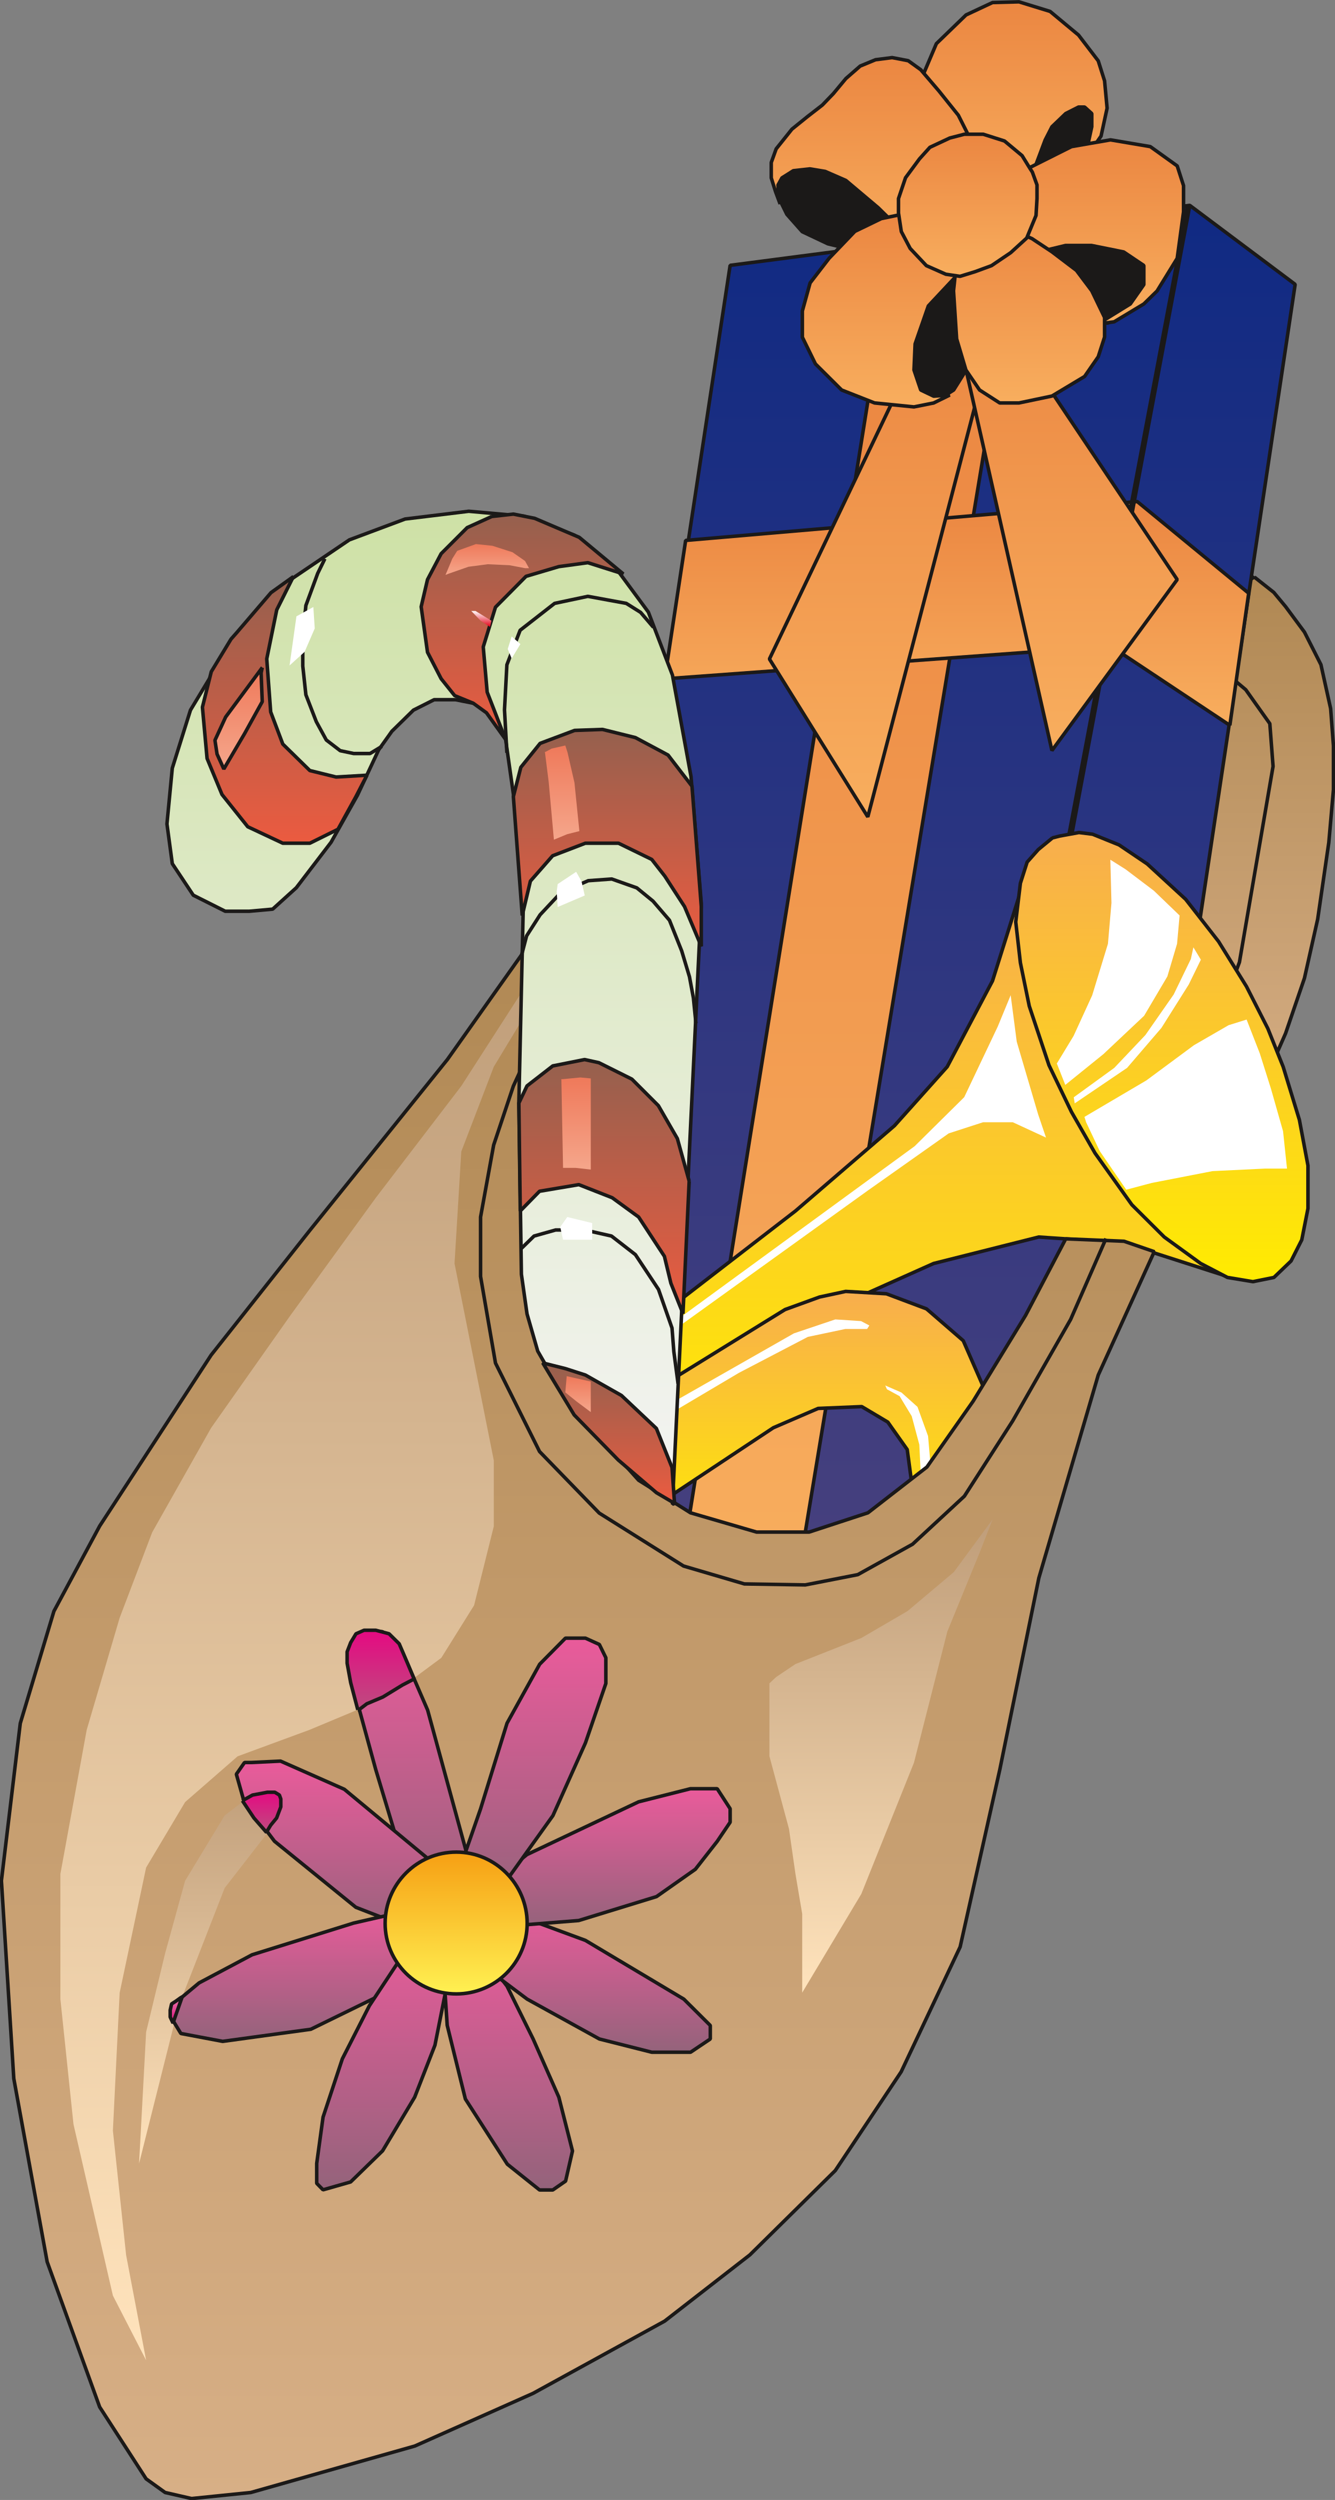 <svg xmlns="http://www.w3.org/2000/svg" version="1.2" width="358.45" height="177.5mm" viewBox="0 0 9484 17750" preserveAspectRatio="xMidYMid" fill-rule="evenodd" stroke-width="28.222" stroke-linejoin="round" xml:space="preserve"><rect x="0" y="0" width="9484" height="17750" fill="#808080" stroke="none"/><defs class="ClipPathGroup"><clipPath id="a" clipPathUnits="userSpaceOnUse"><path d="M0 0h9484v17750H0z"/></clipPath></defs><g class="SlideGroup"><g class="Slide" clip-path="url(#a)"><g class="Page"><g class="com.sun.star.drawing.PolyPolygonShape"><path class="BoundingBox" fill="none" d="M7602 4084h1885v3993H7602z"/><defs><linearGradient id="b" x1="8544" y1="8063" x2="8544" y2="4097" gradientUnits="userSpaceOnUse"><stop offset="0" style="stop-color:#d7af86"/><stop offset="1" style="stop-color:#b08853"/></linearGradient></defs><path style="fill:url(#b)" d="m8911 4097 138 109 84 101 134 181 117 231 69 312 20 265v310l-33 376-79 544-94 419-134 392-189 429-508 297-821-830 714-2786 582-350Z"/><path fill="none" stroke="#1B1918" stroke-width="25" stroke-linejoin="bevel" d="m8911 4097 138 109 84 101 134 181 117 231 69 312 20 265v310l-33 376-79 544-94 419-134 392-189 429-508 297-821-830 714-2786 582-350Z"/></g><g fill="none" class="com.sun.star.drawing.PolyLineShape"><path class="BoundingBox" d="M8532 4666h526v2873h-526z"/><path stroke="#1B1918" stroke-width="25" stroke-linejoin="bevel" d="m8545 7525 260-693 239-1391-23-303-171-241-260-218"/></g><g class="com.sun.star.drawing.PolyPolygonShape"><path class="BoundingBox" fill="none" d="M3774 1445h5441v9591H3774z"/><defs><linearGradient id="c" x1="6494" y1="11022" x2="6494" y2="1458" gradientUnits="userSpaceOnUse"><stop offset="0" style="stop-color:#46407e"/><stop offset="1" style="stop-color:#102a83"/></linearGradient></defs><path style="fill:url(#c)" d="m4157 7994 237-889 793-5221 3265-426 749 561-749 4994-979 2144-744 1161-564 704H5095l-1126-704-182-650 370-1674Z"/><path fill="none" stroke="#1B1918" stroke-width="25" stroke-linejoin="bevel" d="m4157 7994 237-889 793-5221 3265-426 749 561-749 4994-979 2144-744 1161-564 704H5095l-1126-704-182-650 370-1674Z"/></g><g class="com.sun.star.drawing.PolyPolygonShape"><path class="BoundingBox" fill="none" d="M4843 2240h2319v9075H4843z"/><defs><linearGradient id="d" x1="6002" y1="11301" x2="6002" y2="2253" gradientUnits="userSpaceOnUse"><stop offset="0" style="stop-color:#f8ae5e"/><stop offset="1" style="stop-color:#eb8641"/></linearGradient></defs><path style="fill:url(#d)" d="m4856 11022 1405-8769h887l-1497 9048-795-279Z"/><path fill="none" stroke="#1B1918" stroke-width="25" stroke-linejoin="bevel" d="m4856 11022 1405-8769h887l-1497 9048-795-279Z"/></g><g class="com.sun.star.drawing.PolyPolygonShape"><path class="BoundingBox" fill="none" d="M4709 3548h4176v1616H4709z"/><defs><linearGradient id="e" x1="6796" y1="5149" x2="6796" y2="3560" gradientUnits="userSpaceOnUse"><stop offset="0" style="stop-color:#f8ae5e"/><stop offset="1" style="stop-color:#eb8641"/></linearGradient></defs><path style="fill:url(#e)" d="m8737 5150-846-562-3169 232 149-983 3208-276 792 651-134 938Z"/><path fill="none" stroke="#1B1918" stroke-width="25" stroke-linejoin="bevel" d="m8737 5150-846-562-3169 232 149-983 3208-276 792 651-134 938Z"/></g><g class="com.sun.star.drawing.PolyPolygonShape"><path class="BoundingBox" fill="none" d="M7203 1453h1262v6490H7203z"/><defs><linearGradient id="f" x1="7833" y1="7928" x2="7833" y2="1465" gradientUnits="userSpaceOnUse"><stop offset="0" style="stop-color:#1b1918"/><stop offset="1" style="stop-color:#1b1918"/></linearGradient></defs><path style="fill:url(#f)" d="M8436 1466 7216 7929h22l1213-6463h-15Z"/><path fill="none" stroke="#1B1918" stroke-width="25" stroke-linejoin="bevel" d="M8436 1466 7216 7929h22l1213-6463h-15Z"/></g><g class="com.sun.star.drawing.PolyPolygonShape"><path class="BoundingBox" fill="none" d="M7038 513h823v1054h-823z"/><defs><linearGradient id="g" x1="7449" y1="1552" x2="7449" y2="525" gradientUnits="userSpaceOnUse"><stop offset="0" style="stop-color:#1b1918"/><stop offset="1" style="stop-color:#1b1918"/></linearGradient></defs><path style="fill:url(#g)" d="m7051 1225 327-512 235-187h142l92 93-21 265-91 227-451 442-233-328Z"/><path fill="none" stroke="#1B1918" stroke-width="25" stroke-linejoin="bevel" d="m7051 1225 327-512 235-187h142l92 93-21 265-91 227-451 442-233-328Z"/></g><g class="com.sun.star.drawing.PolyPolygonShape"><path class="BoundingBox" fill="none" d="M6469 0h1410v1473H6469z"/><defs><linearGradient id="h" x1="7173" y1="1459" x2="7173" y2="13" gradientUnits="userSpaceOnUse"><stop offset="0" style="stop-color:#f8ae5e"/><stop offset="1" style="stop-color:#eb8641"/></linearGradient></defs><path style="fill:url(#h)" d="m6482 905 58-331 112-264 211-204 188-88 188-5 221 68 202 168 140 183 45 142 18 194-43 198-117 170 51-236v-94l-51-46h-43l-91 46-98 94-48 94-140 373-466 92-337-554Z"/><path fill="none" stroke="#1B1918" stroke-width="25" stroke-linejoin="bevel" d="m6482 905 58-331 112-264 211-204 188-88 188-5 221 68 202 168 140 183 45 142 18 194-43 198-117 170 51-236v-94l-51-46h-43l-91 46-98 94-48 94-140 373-466 92-337-554Z"/></g><g class="com.sun.star.drawing.PolyPolygonShape"><path class="BoundingBox" fill="none" d="M5476 1122h1359v681H5476z"/><defs><linearGradient id="i" x1="6155" y1="1789" x2="6155" y2="1135" gradientUnits="userSpaceOnUse"><stop offset="0" style="stop-color:#1b1918"/><stop offset="1" style="stop-color:#1b1918"/></linearGradient></defs><path style="fill:url(#i)" d="m6213 1274-190-139h-509l-25 134 25 98 76 155 109 123 182 86 238 58h611l91-471-608-44Z"/><path fill="none" stroke="#1B1918" stroke-width="25" stroke-linejoin="bevel" d="m6213 1274-190-139h-509l-25 134 25 98 76 155 109 123 182 86 238 58h611l91-471-608-44Z"/></g><g class="com.sun.star.drawing.PolyPolygonShape"><path class="BoundingBox" fill="none" d="M5466 396h1567v1461H5466z"/><defs><linearGradient id="j" x1="6249" y1="1843" x2="6249" y2="409" gradientUnits="userSpaceOnUse"><stop offset="0" style="stop-color:#f8ae5e"/><stop offset="1" style="stop-color:#eb8641"/></linearGradient></defs><path style="fill:url(#j)" d="m6615 1843-377-369-229-193-147-64-109-18-117 13-81 51-28 51 5 78 10 56-33-89-30-96v-109l35-97 112-140 109-88 107-83 78-81 89-107 102-89 109-45 118-15 114 22 89 64 130 152 137 171 137 272 74 269-211 423-193 61Z"/><path fill="none" stroke="#1B1918" stroke-width="25" stroke-linejoin="bevel" d="m6615 1843-377-369-229-193-147-64-109-18-117 13-81 51-28 51 5 78 10 56-33-89-30-96v-109l35-97 112-140 109-88 107-83 78-81 89-107 102-89 109-45 118-15 114 22 89 64 130 152 137 171 137 272 74 269-211 423-193 61Z"/></g><g class="com.sun.star.drawing.PolyPolygonShape"><path class="BoundingBox" fill="none" d="M5453 2194h1664v3620H5453z"/><defs><linearGradient id="k" x1="6284" y1="5799" x2="6284" y2="2206" gradientUnits="userSpaceOnUse"><stop offset="0" style="stop-color:#f8ae5e"/><stop offset="1" style="stop-color:#eb8641"/></linearGradient></defs><path style="fill:url(#k)" d="M6493 2532 5466 4679l699 1121 938-3593-610 325Z"/><path fill="none" stroke="#1B1918" stroke-width="25" stroke-linejoin="bevel" d="M6493 2532 5466 4679l699 1121 938-3593-610 325Z"/></g><g class="com.sun.star.drawing.PolyPolygonShape"><path class="BoundingBox" fill="none" d="M6807 2143h1570v3200H6807z"/><defs><linearGradient id="l" x1="7591" y1="5328" x2="7591" y2="2155" gradientUnits="userSpaceOnUse"><stop offset="0" style="stop-color:#f8ae5e"/><stop offset="1" style="stop-color:#eb8641"/></linearGradient></defs><path style="fill:url(#l)" d="m6820 2435 653 2894 890-1214-1312-1959-231 279Z"/><path fill="none" stroke="#1B1918" stroke-width="25" stroke-linejoin="bevel" d="m6820 2435 653 2894 890-1214-1312-1959-231 279Z"/></g><g class="com.sun.star.drawing.PolyPolygonShape"><path class="BoundingBox" fill="none" d="M7135 1630h1052v678H7135z"/><defs><linearGradient id="m" x1="7660" y1="2293" x2="7660" y2="1642" gradientUnits="userSpaceOnUse"><stop offset="0" style="stop-color:#1b1918"/><stop offset="1" style="stop-color:#1b1918"/></linearGradient></defs><path style="fill:url(#m)" d="m7148 1787 514-144h323l188 144v232l-94 138-48 50-161 87-631-87-91-420Z"/><path fill="none" stroke="#1B1918" stroke-width="25" stroke-linejoin="bevel" d="m7148 1787 514-144h323l188 144v232l-94 138-48 50-161 87-631-87-91-420Z"/></g><g class="com.sun.star.drawing.PolyPolygonShape"><path class="BoundingBox" fill="none" d="M6715 980h1707v1334H6715z"/><defs><linearGradient id="n" x1="7568" y1="2299" x2="7568" y2="992" gradientUnits="userSpaceOnUse"><stop offset="0" style="stop-color:#f8ae5e"/><stop offset="1" style="stop-color:#eb8641"/></linearGradient></defs><path style="fill:url(#n)" d="m7147 1274 465-233 277-48 283 48 191 137 45 140v186l-45 330-143 232-94 92-211 127-115 15 230-142 96-137v-136l-143-96-228-46h-186l-190 46-329 139-322-94 419-560Z"/><path fill="none" stroke="#1B1918" stroke-width="25" stroke-linejoin="bevel" d="m7147 1274 465-233 277-48 283 48 191 137 45 140v186l-45 330-143 232-94 92-211 127-115 15 230-142 96-137v-136l-143-96-228-46h-186l-190 46-329 139-322-94 419-560Z"/></g><g class="com.sun.star.drawing.PolyPolygonShape"><path class="BoundingBox" fill="none" d="M6342 1821h820v1054h-820z"/><defs><linearGradient id="o" x1="6751" y1="2860" x2="6751" y2="1833" gradientUnits="userSpaceOnUse"><stop offset="0" style="stop-color:#1b1918"/><stop offset="1" style="stop-color:#1b1918"/></linearGradient></defs><path style="fill:url(#o)" d="m6912 1834-466 231-91 279v379l91 89 185 49 144-92 89-142 96-234 142-328 46-231h-236Z"/><path fill="none" stroke="#1B1918" stroke-width="25" stroke-linejoin="bevel" d="m6912 1834-466 231-91 279v379l91 89 185 49 144-92 89-142 96-234 142-328 46-231h-236Z"/></g><g class="com.sun.star.drawing.PolyPolygonShape"><path class="BoundingBox" fill="none" d="M5687 1491h1567v1412H5687z"/><defs><linearGradient id="p" x1="6470" y1="2888" x2="6470" y2="1503" gradientUnits="userSpaceOnUse"><stop offset="0" style="stop-color:#f8ae5e"/><stop offset="1" style="stop-color:#eb8641"/></linearGradient></defs><path style="fill:url(#p)" d="m6493 1504-232 48-188 91-183 191-135 175-55 199v186l93 190 186 185 234 92 280 28 140-28 114-56-114 8-92-44-48-142 8-185 94-270 269-287 376-242-747-139Z"/><path fill="none" stroke="#1B1918" stroke-width="25" stroke-linejoin="bevel" d="m6493 1504-232 48-188 91-183 191-135 175-55 199v186l93 190 186 185 234 92 280 28 140-28 114-56-114 8-92-44-48-142 8-185 94-270 269-287 376-242-747-139Z"/></g><g class="com.sun.star.drawing.PolyPolygonShape"><path class="BoundingBox" fill="none" d="M6761 1539h1100v1336H6761z"/><defs><linearGradient id="q" x1="7310" y1="2860" x2="7310" y2="1551" gradientUnits="userSpaceOnUse"><stop offset="0" style="stop-color:#f8ae5e"/><stop offset="1" style="stop-color:#eb8641"/></linearGradient></defs><path style="fill:url(#q)" d="m6819 1643-45 422 22 341 66 221 97 142 143 92h137l234-49 232-139 97-140 45-140v-139l-91-189-109-145-174-132-142-94-326-142-186 91Z"/><path fill="none" stroke="#1B1918" stroke-width="25" stroke-linejoin="bevel" d="m6819 1643-45 422 22 341 66 221 97 142 143 92h137l234-49 232-139 97-140 45-140v-139l-91-189-109-145-174-132-142-94-326-142-186 91Z"/></g><g class="com.sun.star.drawing.PolyPolygonShape"><path class="BoundingBox" fill="none" d="M6370 940h1011v1036H6370z"/><defs><linearGradient id="r" x1="6875" y1="1961" x2="6875" y2="952" gradientUnits="userSpaceOnUse"><stop offset="0" style="stop-color:#f8ae5e"/><stop offset="1" style="stop-color:#eb8641"/></linearGradient></defs><path style="fill:url(#r)" d="m7319 1199-58-94-125-104-151-48h-134l-104 27-141 66-74 82-99 134-50 148v102l20 132 63 120 115 122 138 61 101 15 107-33 117-43 136-92 114-104 66-160 7-120v-97l-33-91-15-23Z"/><path fill="none" stroke="#1B1918" stroke-width="25" stroke-linejoin="bevel" d="m7319 1199-58-94-125-104-151-48h-134l-104 27-141 66-74 82-99 134-50 148v102l20 132 63 120 115 122 138 61 101 15 107-33 117-43 136-92 114-104 66-160 7-120v-97l-33-91-15-23Z"/></g><g class="com.sun.star.drawing.PolyPolygonShape"><path class="BoundingBox" fill="none" d="M4193 6207h4531v4270H4193z"/><defs><linearGradient id="s" x1="6458" y1="10462" x2="6458" y2="6219" gradientUnits="userSpaceOnUse"><stop offset="0" style="stop-color:#ffec00"/><stop offset="1" style="stop-color:#f8ad4e"/></linearGradient></defs><path style="fill:url(#s)" d="m4627 9388 1024-790 703-605 375-419 322-610 234-744 1425 2840-734-236-597-41-747 188-933 417-1493 1075 421-1075Z"/><path fill="none" stroke="#1B1918" stroke-width="25" stroke-linejoin="bevel" d="m4627 9388 1024-790 703-605 375-419 322-610 234-744 1425 2840-734-236-597-41-747 188-933 417-1493 1075 421-1075Z"/></g><g class="com.sun.star.drawing.PolyPolygonShape"><path class="BoundingBox" fill="none" d="M4145 9156h2921v1880H4145z"/><defs><linearGradient id="t" x1="5605" y1="11021" x2="5605" y2="9168" gradientUnits="userSpaceOnUse"><stop offset="0" style="stop-color:#ffec00"/><stop offset="1" style="stop-color:#f8ad4e"/></linearGradient></defs><path style="fill:url(#t)" d="m4320 10074 1257-776 245-89 186-40 289 17 285 107 261 226 158 362 51 437v519l-559 185v-373l-48-357-138-195-185-110-310 13-318 137-1336 885 162-948Z"/><path fill="none" stroke="#1B1918" stroke-width="25" stroke-linejoin="bevel" d="m4320 10074 1257-776 245-89 186-40 289 17 285 107 261 226 158 362 51 437v519l-559 185v-373l-48-357-138-195-185-110-310 13-318 137-1336 885 162-948Z"/></g><g class="com.sun.star.drawing.PolyPolygonShape"><path class="BoundingBox" fill="none" d="M7203 5898h2103v3216H7203z"/><defs><linearGradient id="u" x1="8254" y1="9099" x2="8254" y2="5910" gradientUnits="userSpaceOnUse"><stop offset="0" style="stop-color:#ffec00"/><stop offset="1" style="stop-color:#f8ad4e"/></linearGradient></defs><path style="fill:url(#u)" d="m7477 5949-101 83-79 89-48 150-33 275 33 290 63 307 140 420 160 332 167 292 262 367 230 229 259 188 190 99 181 30 149-30 122-117 76-150 44-223v-304l-61-325-115-376-109-272-152-299-198-319-234-300-273-251-200-135-188-76-97-12-137 25-51 13Z"/><path fill="none" stroke="#1B1918" stroke-width="25" stroke-linejoin="bevel" d="m7477 5949-101 83-79 89-48 150-33 275 33 290 63 307 140 420 160 332 167 292 262 367 230 229 259 188 190 99 181 30 149-30 122-117 76-150 44-223v-304l-61-325-115-376-109-272-152-299-198-319-234-300-273-251-200-135-188-76-97-12-137 25-51 13Z"/></g><g class="com.sun.star.drawing.PolyPolygonShape"><path class="BoundingBox" fill="none" d="M7508 6104h873v1600h-873z"/><defs><linearGradient id="v" x1="7944" y1="7702" x2="7944" y2="6103" gradientUnits="userSpaceOnUse"><stop offset="0" style="stop-color:#fff"/><stop offset="1" style="stop-color:#fff"/></linearGradient></defs><path style="fill:url(#v)" d="m7508 7551 119-196 132-288 112-366 25-290-8-307 108 68 201 152 183 176-18 201-69 232-165 279-290 273-270 218-60-152Z"/></g><g class="com.sun.star.drawing.PolyPolygonShape"><path class="BoundingBox" fill="none" d="M7628 6726h904v1109h-904z"/><defs><linearGradient id="w" x1="8079" y1="7834" x2="8079" y2="6726" gradientUnits="userSpaceOnUse"><stop offset="0" style="stop-color:#fff"/><stop offset="1" style="stop-color:#fff"/></linearGradient></defs><path style="fill:url(#w)" d="m7628 7791 288-209 221-233 201-288 122-252 18-83 53 88-86 176-194 308-244 284-372 252-7-43Z"/></g><g class="com.sun.star.drawing.PolyPolygonShape"><path class="BoundingBox" fill="none" d="M7704 7239h1440v1209H7704z"/><defs><linearGradient id="x" x1="8423" y1="8447" x2="8423" y2="7239" gradientUnits="userSpaceOnUse"><stop offset="0" style="stop-color:#fff"/><stop offset="1" style="stop-color:#fff"/></linearGradient></defs><path style="fill:url(#x)" d="m7704 7930 440-259 338-250 246-142 128-40 94 241 79 250 86 302 28 265h-155l-374 18-432 84-181 48-188-274-97-205-12-38Z"/></g><g class="com.sun.star.drawing.PolyPolygonShape"><path class="BoundingBox" fill="none" d="M4613 7065h2819v2505H4613z"/><defs><linearGradient id="y" x1="6022" y1="9568" x2="6022" y2="7065" gradientUnits="userSpaceOnUse"><stop offset="0" style="stop-color:#fff"/><stop offset="1" style="stop-color:#fff"/></linearGradient></defs><path style="fill:url(#y)" d="m4701 9450 1797-1312 352-348 238-501 92-223 43 330 152 516 56 165-236-109h-211l-244 79-575 406-1552 1116 88-119Z"/></g><g class="com.sun.star.drawing.PolyPolygonShape"><path class="BoundingBox" fill="none" d="M4326 9368h1851v927H4326z"/><defs><linearGradient id="z" x1="5251" y1="10294" x2="5251" y2="9368" gradientUnits="userSpaceOnUse"><stop offset="0" style="stop-color:#fff"/><stop offset="1" style="stop-color:#fff"/></linearGradient></defs><path style="fill:url(#z)" d="m4366 10192 1274-725 294-99 183 12 59 31-16 25h-155l-266 56-489 255-924 547 40-102Z"/></g><g class="com.sun.star.drawing.PolyPolygonShape"><path class="BoundingBox" fill="none" d="M6289 9837h350v960h-350z"/><defs><linearGradient id="A" x1="6463" y1="10795" x2="6463" y2="9836" gradientUnits="userSpaceOnUse"><stop offset="0" style="stop-color:#fff"/><stop offset="1" style="stop-color:#fff"/></linearGradient></defs><path style="fill:url(#A)" d="m6301 9864 90 49 86 142 54 202 26 539 81-79-45-521-75-207-114-102-115-50 12 27Z"/></g><g class="com.sun.star.drawing.PolyPolygonShape"><path class="BoundingBox" fill="none" d="M-3 6393h8217v11361H-3z"/><defs><linearGradient id="B" x1="4105" y1="17740" x2="4105" y2="6406" gradientUnits="userSpaceOnUse"><stop offset="0" style="stop-color:#d7af86"/><stop offset="1" style="stop-color:#b08853"/></linearGradient></defs><path style="fill:url(#B)" d="m3970 6406-792 1117-978 1214-700 884-792 1214-325 605-239 796-134 1117 88 1405 237 1301 373 1031 330 510 135 97 188 43 421-43 1165-330 840-374 935-513 605-470 607-599 468-701 419-887 282-1260 277-1359 422-1441 398-876-215-74-414-17-285 543-373 610-328 467-419 325-418 137h-373l-470-137-368-231-424-470-280-465-89-744 369-1727-143-698Z"/><path fill="none" stroke="#1B1918" stroke-width="25" stroke-linejoin="bevel" d="m3970 6406-792 1117-978 1214-700 884-792 1214-325 605-239 796-134 1117 88 1405 237 1301 373 1031 330 510 135 97 188 43 421-43 1165-330 840-374 935-513 605-470 607-599 468-701 419-887 282-1260 277-1359 422-1441 398-876-215-74-414-17-285 543-373 610-328 467-419 325-418 137h-373l-470-137-368-231-424-470-280-465-89-744 369-1727-143-698Z"/></g><g fill="none" class="com.sun.star.drawing.PolyLineShape"><path class="BoundingBox" d="M3401 7091h4470v4176H3401z"/><path stroke="#1B1918" stroke-width="25" stroke-linejoin="bevel" d="m3927 7104-280 607-140 419-93 511v422l106 615 313 628 424 437 599 376 432 127 433 7 373-73 389-216 368-341 343-534 412-721 251-574"/></g><g class="com.sun.star.drawing.PolyPolygonShape"><path class="BoundingBox" fill="none" d="M429 6734h3588v10025H429z"/><defs><linearGradient id="C" x1="2222" y1="16758" x2="2222" y2="6734" gradientUnits="userSpaceOnUse"><stop offset="0" style="stop-color:#ffe3bc"/><stop offset="1" style="stop-color:#bf9d79"/></linearGradient></defs><path style="fill:url(#C)" d="m3787 6919-510 792-607 793-608 837-562 797-419 742-231 607-234 795-187 1023v889l93 888 280 1217 236 459-142-746-94-884 48-979 188-889 277-465 373-325 511-188 565-236 371-275 233-373 140-561v-468l-140-701-139-697 48-795 231-602 508-840-229 185Z"/></g><g class="com.sun.star.drawing.PolyPolygonShape"><path class="BoundingBox" fill="none" d="M5466 10787h1587v3362H5466z"/><defs><linearGradient id="D" x1="6259" y1="14147" x2="6259" y2="10786" gradientUnits="userSpaceOnUse"><stop offset="0" style="stop-color:#ffe3bc"/><stop offset="1" style="stop-color:#bf9d79"/></linearGradient></defs><path style="fill:url(#D)" d="m7052 10787-276 375-329 277-328 191-468 185-137 92-48 45v517l139 516 46 320 48 284v559l420-701 374-932 237-931 231-564 91-233Z"/></g><g class="com.sun.star.drawing.PolyPolygonShape"><path class="BoundingBox" fill="none" d="M988 12609h1076v2753H988z"/><defs><linearGradient id="E" x1="1525" y1="15361" x2="1525" y2="12609" gradientUnits="userSpaceOnUse"><stop offset="0" style="stop-color:#ffe3bc"/><stop offset="1" style="stop-color:#bf9d79"/></linearGradient></defs><path style="fill:url(#E)" d="m1966 12609-370 281-281 464-142 515-135 559-50 933 281-1118 327-838 327-421 87-190 53-94-97-91Z"/></g><g class="com.sun.star.drawing.PolyPolygonShape"><path class="BoundingBox" fill="none" d="M1173 3617h3823v7077H1173z"/><defs><linearGradient id="F" x1="3084" y1="10680" x2="3084" y2="3630" gradientUnits="userSpaceOnUse"><stop offset="0" style="stop-color:#f4f4f4"/><stop offset="1" style="stop-color:#cee1a6"/></linearGradient></defs><path style="fill:url(#F)" d="m4777 10680 205-4266-73-901-132-720-171-447-223-302-302-244-357-135-394-35-452 55-396 148-507 343-337 393-285 473-129 412-38 396 38 282 149 224 227 114h170l167-15 168-152 247-323 188-335 150-321 94-132 153-150 147-74h152l165 33 115 97 76 152 56 395 76 505-38 1674 18 1223 40 282 76 264 130 226 293 305 257 284 292 267-15 5Z"/><path fill="none" stroke="#1B1918" stroke-width="25" stroke-linejoin="bevel" d="m4777 10680 205-4266-73-901-132-720-171-447-223-302-302-244-357-135-394-35-452 55-396 148-507 343-337 393-285 473-129 412-38 396 38 282 149 224 227 114h170l167-15 168-152 247-323 188-335 150-321 94-132 153-150 147-74h152l165 33 115 97 76 152 56 395 76 505-38 1674 18 1223 40 282 76 264 130 226 293 305 257 284 292 267-15 5Z"/></g><g class="com.sun.star.drawing.PolyPolygonShape"><path class="BoundingBox" fill="none" d="M1425 4081h1196v1920H1425z"/><defs><linearGradient id="G" x1="2022" y1="5986" x2="2022" y2="4093" gradientUnits="userSpaceOnUse"><stop offset="0" style="stop-color:#eb5b40"/><stop offset="1" style="stop-color:#95604e"/></linearGradient></defs><path style="fill:url(#G)" d="m1641 4538-140 231-63 252 33 364 106 256 183 229 249 117h192l200-99 127-231 79-153-219 13-187-46-192-188-86-228-28-377 71-348 118-236-159 114-246 287-38 43Z"/><path fill="none" stroke="#1B1918" stroke-width="25" stroke-linejoin="bevel" d="m1641 4538-140 231-63 252 33 364 106 256 183 229 249 117h192l200-99 127-231 79-153-219 13-187-46-192-188-86-228-28-377 71-348 118-236-159 114-246 287-38 43Z"/></g><g class="com.sun.star.drawing.PolyPolygonShape"><path class="BoundingBox" fill="none" d="M2979 3637h1463v1626H2979z"/><defs><linearGradient id="H" x1="3710" y1="5248" x2="3710" y2="3649" gradientUnits="userSpaceOnUse"><stop offset="0" style="stop-color:#eb5b40"/><stop offset="1" style="stop-color:#95604e"/></linearGradient></defs><path style="fill:url(#H)" d="m3494 3667-175 79-185 185-97 184-45 193 45 323 97 188 96 120 132 54 94 68 135 188-130-335-28-321 87-282 217-219 233-69 206-28 252 80-313-260-317-135-151-30-153 17Z"/><path fill="none" stroke="#1B1918" stroke-width="25" stroke-linejoin="bevel" d="m3494 3667-175 79-185 185-97 184-45 193 45 323 97 188 96 120 132 54 94 68 135 188-130-335-28-321 87-282 217-219 233-69 206-28 252 80-313-260-317-135-151-30-153 17Z"/></g><g class="com.sun.star.drawing.PolyPolygonShape"><path class="BoundingBox" fill="none" d="M3634 5166h1362v1567H3634z"/><defs><linearGradient id="I" x1="4314" y1="6719" x2="4314" y2="5179" gradientUnits="userSpaceOnUse"><stop offset="0" style="stop-color:#eb5b40"/><stop offset="1" style="stop-color:#95604e"/></linearGradient></defs><path style="fill:url(#I)" d="m4982 6437-66-855-170-221-232-124-234-58-198 7-245 92-137 170-53 208 63 844 58-244 158-180 232-89h236l236 115 93 119 140 216 119 282v-282Z"/><path fill="none" stroke="#1B1918" stroke-width="25" stroke-linejoin="bevel" d="m4982 6437-66-855-170-221-232-124-234-58-198 7-245 92-137 170-53 208 63 844 58-244 158-180 232-89h236l236 115 93 119 140 216 119 282v-282Z"/></g><g class="com.sun.star.drawing.PolyPolygonShape"><path class="BoundingBox" fill="none" d="M3673 7510h1237v1831H3673z"/><defs><linearGradient id="J" x1="4291" y1="9327" x2="4291" y2="7523" gradientUnits="userSpaceOnUse"><stop offset="0" style="stop-color:#eb5b40"/><stop offset="1" style="stop-color:#95604e"/></linearGradient></defs><path style="fill:url(#J)" d="m4896 8386-84-302-135-234-188-188-235-117-101-22-226 45-183 142-58 122 10 766 137-140 279-47 237 93 188 137 183 279 46 191 86 216 44-941Z"/><path fill="none" stroke="#1B1918" stroke-width="25" stroke-linejoin="bevel" d="m4896 8386-84-302-135-234-188-188-235-117-101-22-226 45-183 142-58 122 10 766 137-140 279-47 237 93 188 137 183 279 46 191 86 216 44-941Z"/></g><g class="com.sun.star.drawing.PolyPolygonShape"><path class="BoundingBox" fill="none" d="M3843 9664h963v1024h-963z"/><defs><linearGradient id="K" x1="4324" y1="10673" x2="4324" y2="9676" gradientUnits="userSpaceOnUse"><stop offset="0" style="stop-color:#eb5b40"/><stop offset="1" style="stop-color:#95604e"/></linearGradient></defs><path style="fill:url(#K)" d="m4774 10419-111-277-248-234-256-145-143-46-160-40 223 369 313 320 271 232 129 76-18-255Z"/><path fill="none" stroke="#1B1918" stroke-width="25" stroke-linejoin="bevel" d="m4774 10419-111-277-248-234-256-145-143-46-160-40 223 369 313 320 271 232 129 76-18-255Z"/></g><g fill="none" class="com.sun.star.drawing.PolyLineShape"><path class="BoundingBox" d="M2138 3954h589v1410h-589z"/><path stroke="#1B1918" stroke-width="25" stroke-linejoin="bevel" d="m2308 3967-51 104-84 228-22 217v213l22 204 74 191 71 130 99 76 95 20h117l84-51"/></g><g fill="none" class="com.sun.star.drawing.PolyLineShape"><path class="BoundingBox" d="M3571 4221h1085v1138H3571z"/><path stroke="#1B1918" stroke-width="25" stroke-linejoin="bevel" d="m3601 5345-17-305 17-320 94-245 245-191 236-50 273 50 102 64 91 106"/></g><g fill="none" class="com.sun.star.drawing.PolyLineShape"><path class="BoundingBox" d="M3685 6228h1273v1052H3685z"/><path stroke="#1B1918" stroke-width="25" stroke-linejoin="bevel" d="m3698 6810 43-165 96-150 148-158 194-84 167-12 178 63 115 94 117 136 87 218 55 183 28 151 18 180"/></g><g fill="none" class="com.sun.star.drawing.PolyLineShape"><path class="BoundingBox" d="M3693 8720h1138v1118H3693z"/><path stroke="#1B1918" stroke-width="25" stroke-linejoin="bevel" d="m3706 8862 88-86 153-43h207l190 43 170 132 164 247 96 274 13 167 30 228"/></g><g class="com.sun.star.drawing.PolyPolygonShape"><path class="BoundingBox" fill="none" d="M1514 4727h363v747h-363z"/><defs><linearGradient id="L" x1="1695" y1="5460" x2="1695" y2="4740" gradientUnits="userSpaceOnUse"><stop offset="0" style="stop-color:#f5a68b"/><stop offset="1" style="stop-color:#ef795a"/></linearGradient></defs><path style="fill:url(#L)" d="m1863 4740-260 351-76 165 15 98 48 106 148-252 125-226-8-204 8-38Z"/><path fill="none" stroke="#1B1918" stroke-width="25" stroke-linejoin="bevel" d="m1863 4740-260 351-76 165 15 98 48 106 148-252 125-226-8-204 8-38Z"/></g><g class="com.sun.star.drawing.PolyPolygonShape"><path class="BoundingBox" fill="none" d="M2057 4310h180v417h-180z"/><defs><linearGradient id="M" x1="2146" y1="4724" x2="2146" y2="4309" gradientUnits="userSpaceOnUse"><stop offset="0" style="stop-color:#fff"/><stop offset="1" style="stop-color:#fff"/></linearGradient></defs><path style="fill:url(#M)" d="m2106 4376 120-66 10 152-72 166-107 97 49-349Z"/></g><g class="com.sun.star.drawing.PolyPolygonShape"><path class="BoundingBox" fill="none" d="M3164 3863h595v220h-595z"/><defs><linearGradient id="N" x1="3461" y1="4081" x2="3461" y2="3862" gradientUnits="userSpaceOnUse"><stop offset="0" style="stop-color:#f5a68b"/><stop offset="1" style="stop-color:#ef795a"/></linearGradient></defs><path style="fill:url(#N)" d="m3165 4082 48-115 35-56 133-48 117 12 143 46 89 62 28 51h-28l-111-21-154-7-137 18-143 50-20 8Z"/></g><g class="com.sun.star.drawing.PolyPolygonShape"><path class="BoundingBox" fill="none" d="M3348 4337h144v115h-144z"/><defs><linearGradient id="O" x1="3419" y1="4450" x2="3419" y2="4337" gradientUnits="userSpaceOnUse"><stop offset="0" style="stop-color:#e30016"/><stop offset="1" style="stop-color:#fff"/></linearGradient></defs><path style="fill:url(#O)" d="m3491 4407-113-69h-30l66 69 67 44 10-44Z"/></g><g class="com.sun.star.drawing.PolyPolygonShape"><path class="BoundingBox" fill="none" d="M3871 5293h246v670h-246z"/><defs><linearGradient id="P" x1="3993" y1="5961" x2="3993" y2="5292" gradientUnits="userSpaceOnUse"><stop offset="0" style="stop-color:#f5a68b"/><stop offset="1" style="stop-color:#ef795a"/></linearGradient></defs><path style="fill:url(#P)" d="m3871 5338 27 214 37 410 94-39 87-22-35-344-49-214-16-50-97 22-43 23h-5Z"/></g><g class="com.sun.star.drawing.PolyPolygonShape"><path class="BoundingBox" fill="none" d="M3607 4518h92v158h-92z"/><defs><linearGradient id="Q" x1="3652" y1="4675" x2="3652" y2="4519" gradientUnits="userSpaceOnUse"><stop offset="0" style="stop-color:#fff"/><stop offset="1" style="stop-color:#fff"/></linearGradient></defs><path style="fill:url(#Q)" d="m3607 4608 28 67 62-102-62-54-28 89Z"/></g><g class="com.sun.star.drawing.PolyPolygonShape"><path class="BoundingBox" fill="none" d="M3955 6190h200v251h-200z"/><defs><linearGradient id="R" x1="4054" y1="6440" x2="4054" y2="6190" gradientUnits="userSpaceOnUse"><stop offset="0" style="stop-color:#fff"/><stop offset="1" style="stop-color:#fff"/></linearGradient></defs><path style="fill:url(#R)" d="m3955 6328 7 112 192-82-23-101-38-67-131 87-7 51Z"/></g><g class="com.sun.star.drawing.PolyPolygonShape"><path class="BoundingBox" fill="none" d="M3980 8640h229v163h-229z"/><defs><linearGradient id="S" x1="4093" y1="8801" x2="4093" y2="8640" gradientUnits="userSpaceOnUse"><stop offset="0" style="stop-color:#fff"/><stop offset="1" style="stop-color:#fff"/></linearGradient></defs><path style="fill:url(#S)" d="m3980 8712 20 90h207v-118l-177-43-50 71Z"/></g><g class="com.sun.star.drawing.PolyPolygonShape"><path class="BoundingBox" fill="none" d="M3988 7650h210v655h-210z"/><defs><linearGradient id="T" x1="4092" y1="8304" x2="4092" y2="7650" gradientUnits="userSpaceOnUse"><stop offset="0" style="stop-color:#f5a68b"/><stop offset="1" style="stop-color:#ef795a"/></linearGradient></defs><path style="fill:url(#T)" d="m3988 7662 12 630h89l108 12v-647l-74-7-123 12h-12Z"/></g><g class="com.sun.star.drawing.PolyPolygonShape"><path class="BoundingBox" fill="none" d="M4016 9771h182v256h-182z"/><defs><linearGradient id="U" x1="4106" y1="10025" x2="4106" y2="9770" gradientUnits="userSpaceOnUse"><stop offset="0" style="stop-color:#f5a68b"/><stop offset="1" style="stop-color:#ef795a"/></linearGradient></defs><path style="fill:url(#U)" d="m4026 9771 171 38v217l-103-77-78-63 10-115Z"/></g><g class="com.sun.star.drawing.PolyPolygonShape"><path class="BoundingBox" fill="none" d="M2466 11572h917v2078h-917z"/><defs><linearGradient id="V" x1="2924" y1="13635" x2="2924" y2="11584" gradientUnits="userSpaceOnUse"><stop offset="0" style="stop-color:#94637b"/><stop offset="1" style="stop-color:#ea5b9b"/></linearGradient></defs><path style="fill:url(#V)" d="m3369 13354-191-699-140-513-181-418-140-139h-142l-48 45-48 158 48 256 142 519 140 465 369 608 191-282Z"/><path fill="none" stroke="#1B1918" stroke-width="25" stroke-linejoin="bevel" d="m3369 13354-191-699-140-513-181-418-140-139h-142l-48 45-48 158 48 256 142 519 140 465 369 608 191-282Z"/></g><g class="com.sun.star.drawing.PolyPolygonShape"><path class="BoundingBox" fill="none" d="M1666 12491h1577v1301H1666z"/><defs><linearGradient id="W" x1="2454" y1="13778" x2="2454" y2="12504" gradientUnits="userSpaceOnUse"><stop offset="0" style="stop-color:#94637b"/><stop offset="1" style="stop-color:#ea5b9b"/></linearGradient></defs><path style="fill:url(#W)" d="m3229 13353-783-649-453-200-210 10h-46l-58 83 53 188 218 288 578 469 607 236 94-425Z"/><path fill="none" stroke="#1B1918" stroke-width="25" stroke-linejoin="bevel" d="m3229 13353-783-649-453-200-210 10h-46l-58 83 53 188 218 288 578 469 607 236 94-425Z"/></g><g class="com.sun.star.drawing.PolyPolygonShape"><path class="BoundingBox" fill="none" d="M1201 13512h1890v996H1201z"/><defs><linearGradient id="X" x1="2145" y1="14493" x2="2145" y2="13524" gradientUnits="userSpaceOnUse"><stop offset="0" style="stop-color:#94637b"/><stop offset="1" style="stop-color:#ea5b9b"/></linearGradient></defs><path style="fill:url(#X)" d="m3077 13525-565 129-721 225-377 200-180 150-20 93 71 116 297 56 626-86 808-395 61-488Z"/><path fill="none" stroke="#1B1918" stroke-width="25" stroke-linejoin="bevel" d="m3077 13525-565 129-721 225-377 200-180 150-20 93 71 116 297 56 626-86 808-395 61-488Z"/></g><g class="com.sun.star.drawing.PolyPolygonShape"><path class="BoundingBox" fill="none" d="M2237 13670h1006v1892H2237z"/><defs><linearGradient id="Y" x1="2739" y1="15547" x2="2739" y2="13682" gradientUnits="userSpaceOnUse"><stop offset="0" style="stop-color:#94637b"/><stop offset="1" style="stop-color:#ea5b9b"/></linearGradient></defs><path style="fill:url(#Y)" d="m2993 13683-369 558-192 377-137 414-45 328v142l45 46 196-56 227-221 228-381 144-369 139-699-236-139Z"/><path fill="none" stroke="#1B1918" stroke-width="25" stroke-linejoin="bevel" d="m2993 13683-369 558-192 377-137 414-45 328v142l45 46 196-56 227-221 228-381 144-369 139-699-236-139Z"/></g><g class="com.sun.star.drawing.PolyPolygonShape"><path class="BoundingBox" fill="none" d="M3121 13721h960v1842h-960z"/><defs><linearGradient id="Z" x1="3600" y1="15548" x2="3600" y2="13733" gradientUnits="userSpaceOnUse"><stop offset="0" style="stop-color:#94637b"/><stop offset="1" style="stop-color:#ea5b9b"/></linearGradient></defs><path style="fill:url(#Z)" d="m3134 13734 43 646 129 523 298 463 229 183h94l91-63 49-214-97-382-183-414-185-374-283-368h-185Z"/><path fill="none" stroke="#1B1918" stroke-width="25" stroke-linejoin="bevel" d="m3134 13734 43 646 129 523 298 463 229 183h94l91-63 49-214-97-382-183-414-185-374-283-368h-185Z"/></g><g class="com.sun.star.drawing.PolyPolygonShape"><path class="BoundingBox" fill="none" d="M3152 13528h1908v1057H3152z"/><defs><linearGradient id="aa" x1="4105" y1="14571" x2="4105" y2="13541" gradientUnits="userSpaceOnUse"><stop offset="0" style="stop-color:#94637b"/><stop offset="1" style="stop-color:#ea5b9b"/></linearGradient></defs><path style="fill:url(#aa)" d="m3165 13759 580 435 513 283 372 94h276l140-94v-96l-188-187-699-417-491-181-440-55-63 218Z"/><path fill="none" stroke="#1B1918" stroke-width="25" stroke-linejoin="bevel" d="m3165 13759 580 435 513 283 372 94h276l140-94v-96l-188-187-699-417-491-181-440-55-63 218Z"/></g><g class="com.sun.star.drawing.PolyPolygonShape"><path class="BoundingBox" fill="none" d="M3215 12687h1986v1011H3215z"/><defs><linearGradient id="ab" x1="4207" y1="13684" x2="4207" y2="12700" gradientUnits="userSpaceOnUse"><stop offset="0" style="stop-color:#94637b"/><stop offset="1" style="stop-color:#ea5b9b"/></linearGradient></defs><path style="fill:url(#ab)" d="m3507 13684 604-48 553-170 276-194 155-198 92-136v-96l-92-142h-190l-368 93-794 375-515 423 279 93Z"/><path fill="none" stroke="#1B1918" stroke-width="25" stroke-linejoin="bevel" d="m3507 13684 604-48 553-170 276-194 155-198 92-136v-96l-92-142h-190l-368 93-794 375-515 423 279 93Z"/></g><g class="com.sun.star.drawing.PolyPolygonShape"><path class="BoundingBox" fill="none" d="M3170 11618h1148v1938H3170z"/><defs><linearGradient id="ac" x1="3743" y1="13541" x2="3743" y2="11630" gradientUnits="userSpaceOnUse"><stop offset="0" style="stop-color:#94637b"/><stop offset="1" style="stop-color:#ea5b9b"/></linearGradient></defs><path style="fill:url(#ac)" d="m3462 13542 466-651 231-516 145-422v-183l-46-94-99-45h-142l-183 185-232 419-188 608-231 663 279 36Z"/><path fill="none" stroke="#1B1918" stroke-width="25" stroke-linejoin="bevel" d="m3462 13542 466-651 231-516 145-422v-183l-46-94-99-45h-142l-183 185-232 419-188 608-231 663 279 36Z"/></g><g class="com.sun.star.drawing.ClosedBezierShape"><path class="BoundingBox" fill="none" d="M2723 13137h1036v1034H2723z"/><defs><linearGradient id="ad" x1="3240" y1="14156" x2="3240" y2="13149" gradientUnits="userSpaceOnUse"><stop offset="0" style="stop-color:#fff152"/><stop offset="1" style="stop-color:#f69f13"/></linearGradient></defs><path style="fill:url(#ad)" d="m3745 13656-3 51-7 50-13 48-17 47-21 43-25 42-29 38-33 36-35 32-39 29-42 25-44 21-46 17-48 12-50 7-51 3-52-3-50-7-49-12-46-17-44-21-42-25-39-29-36-32-33-36-29-38-25-42-21-43-17-47-13-48-7-50-3-51 3-51 7-51 13-48 17-46 21-45 25-41 29-39 33-36 36-33 39-29 42-26 44-21 46-17 49-13 50-7 52-3 51 3 50 7 48 13 46 17 44 21 42 26 39 29 35 33 33 36 29 39 25 41 21 45 17 46 13 48 7 51 3 51Z"/><path fill="none" stroke="#1B1918" stroke-width="25" stroke-linejoin="bevel" d="M3745 13656c0 278-226 501-503 501-280 0-506-223-506-501s226-506 506-506c277 0 503 228 503 506Z"/></g><g class="com.sun.star.drawing.PolyPolygonShape"><path class="BoundingBox" fill="none" d="M1196 14165h112v213h-112z"/><defs><linearGradient id="ae" x1="1251" y1="14364" x2="1251" y2="14178" gradientUnits="userSpaceOnUse"><stop offset="0" style="stop-color:#db0d7c"/><stop offset="1" style="stop-color:#ee7cae"/></linearGradient></defs><path style="fill:url(#ae)" d="m1294 14178-65 186-20-43v-49l10-44 31-20 32-23 12-7Z"/><path fill="none" stroke="#1B1918" stroke-width="25" stroke-linejoin="bevel" d="m1294 14178-65 186-20-43v-49l10-44 31-20 32-23 12-7Z"/></g><g class="com.sun.star.drawing.PolyPolygonShape"><path class="BoundingBox" fill="none" d="M1709 12712h300v312h-300z"/><defs><linearGradient id="af" x1="1858" y1="13009" x2="1858" y2="12724" gradientUnits="userSpaceOnUse"><stop offset="0" style="stop-color:#be4c80"/><stop offset="1" style="stop-color:#e50981"/></linearGradient></defs><path style="fill:url(#af)" d="m1722 12785 72-40 106-20h52l33 20 10 28v56l-30 79-42 51-23 38-7 13-89-102-82-123Z"/><path fill="none" stroke="#1B1918" stroke-width="25" stroke-linejoin="bevel" d="m1722 12785 72-40 106-20h52l33 20 10 28v56l-30 79-42 51-23 38-7 13-89-102-82-123Z"/></g><g class="com.sun.star.drawing.PolyPolygonShape"><path class="BoundingBox" fill="none" d="M2453 11562h503v592h-503z"/><defs><linearGradient id="ag" x1="2704" y1="12139" x2="2704" y2="11574" gradientUnits="userSpaceOnUse"><stop offset="0" style="stop-color:#be4c80"/><stop offset="1" style="stop-color:#e50981"/></linearGradient></defs><path style="fill:url(#ag)" d="m2542 12140-51-194-25-137v-81l25-65 38-63 57-25h84l94 25 72 71 56 131 50 119-83 43-139 85-114 48-57 43h-7Z"/><path fill="none" stroke="#1B1918" stroke-width="25" stroke-linejoin="bevel" d="m2542 12140-51-194-25-137v-81l25-65 38-63 57-25h84l94 25 72 71 56 131 50 119-83 43-139 85-114 48-57 43h-7Z"/></g></g></g></g></svg>
